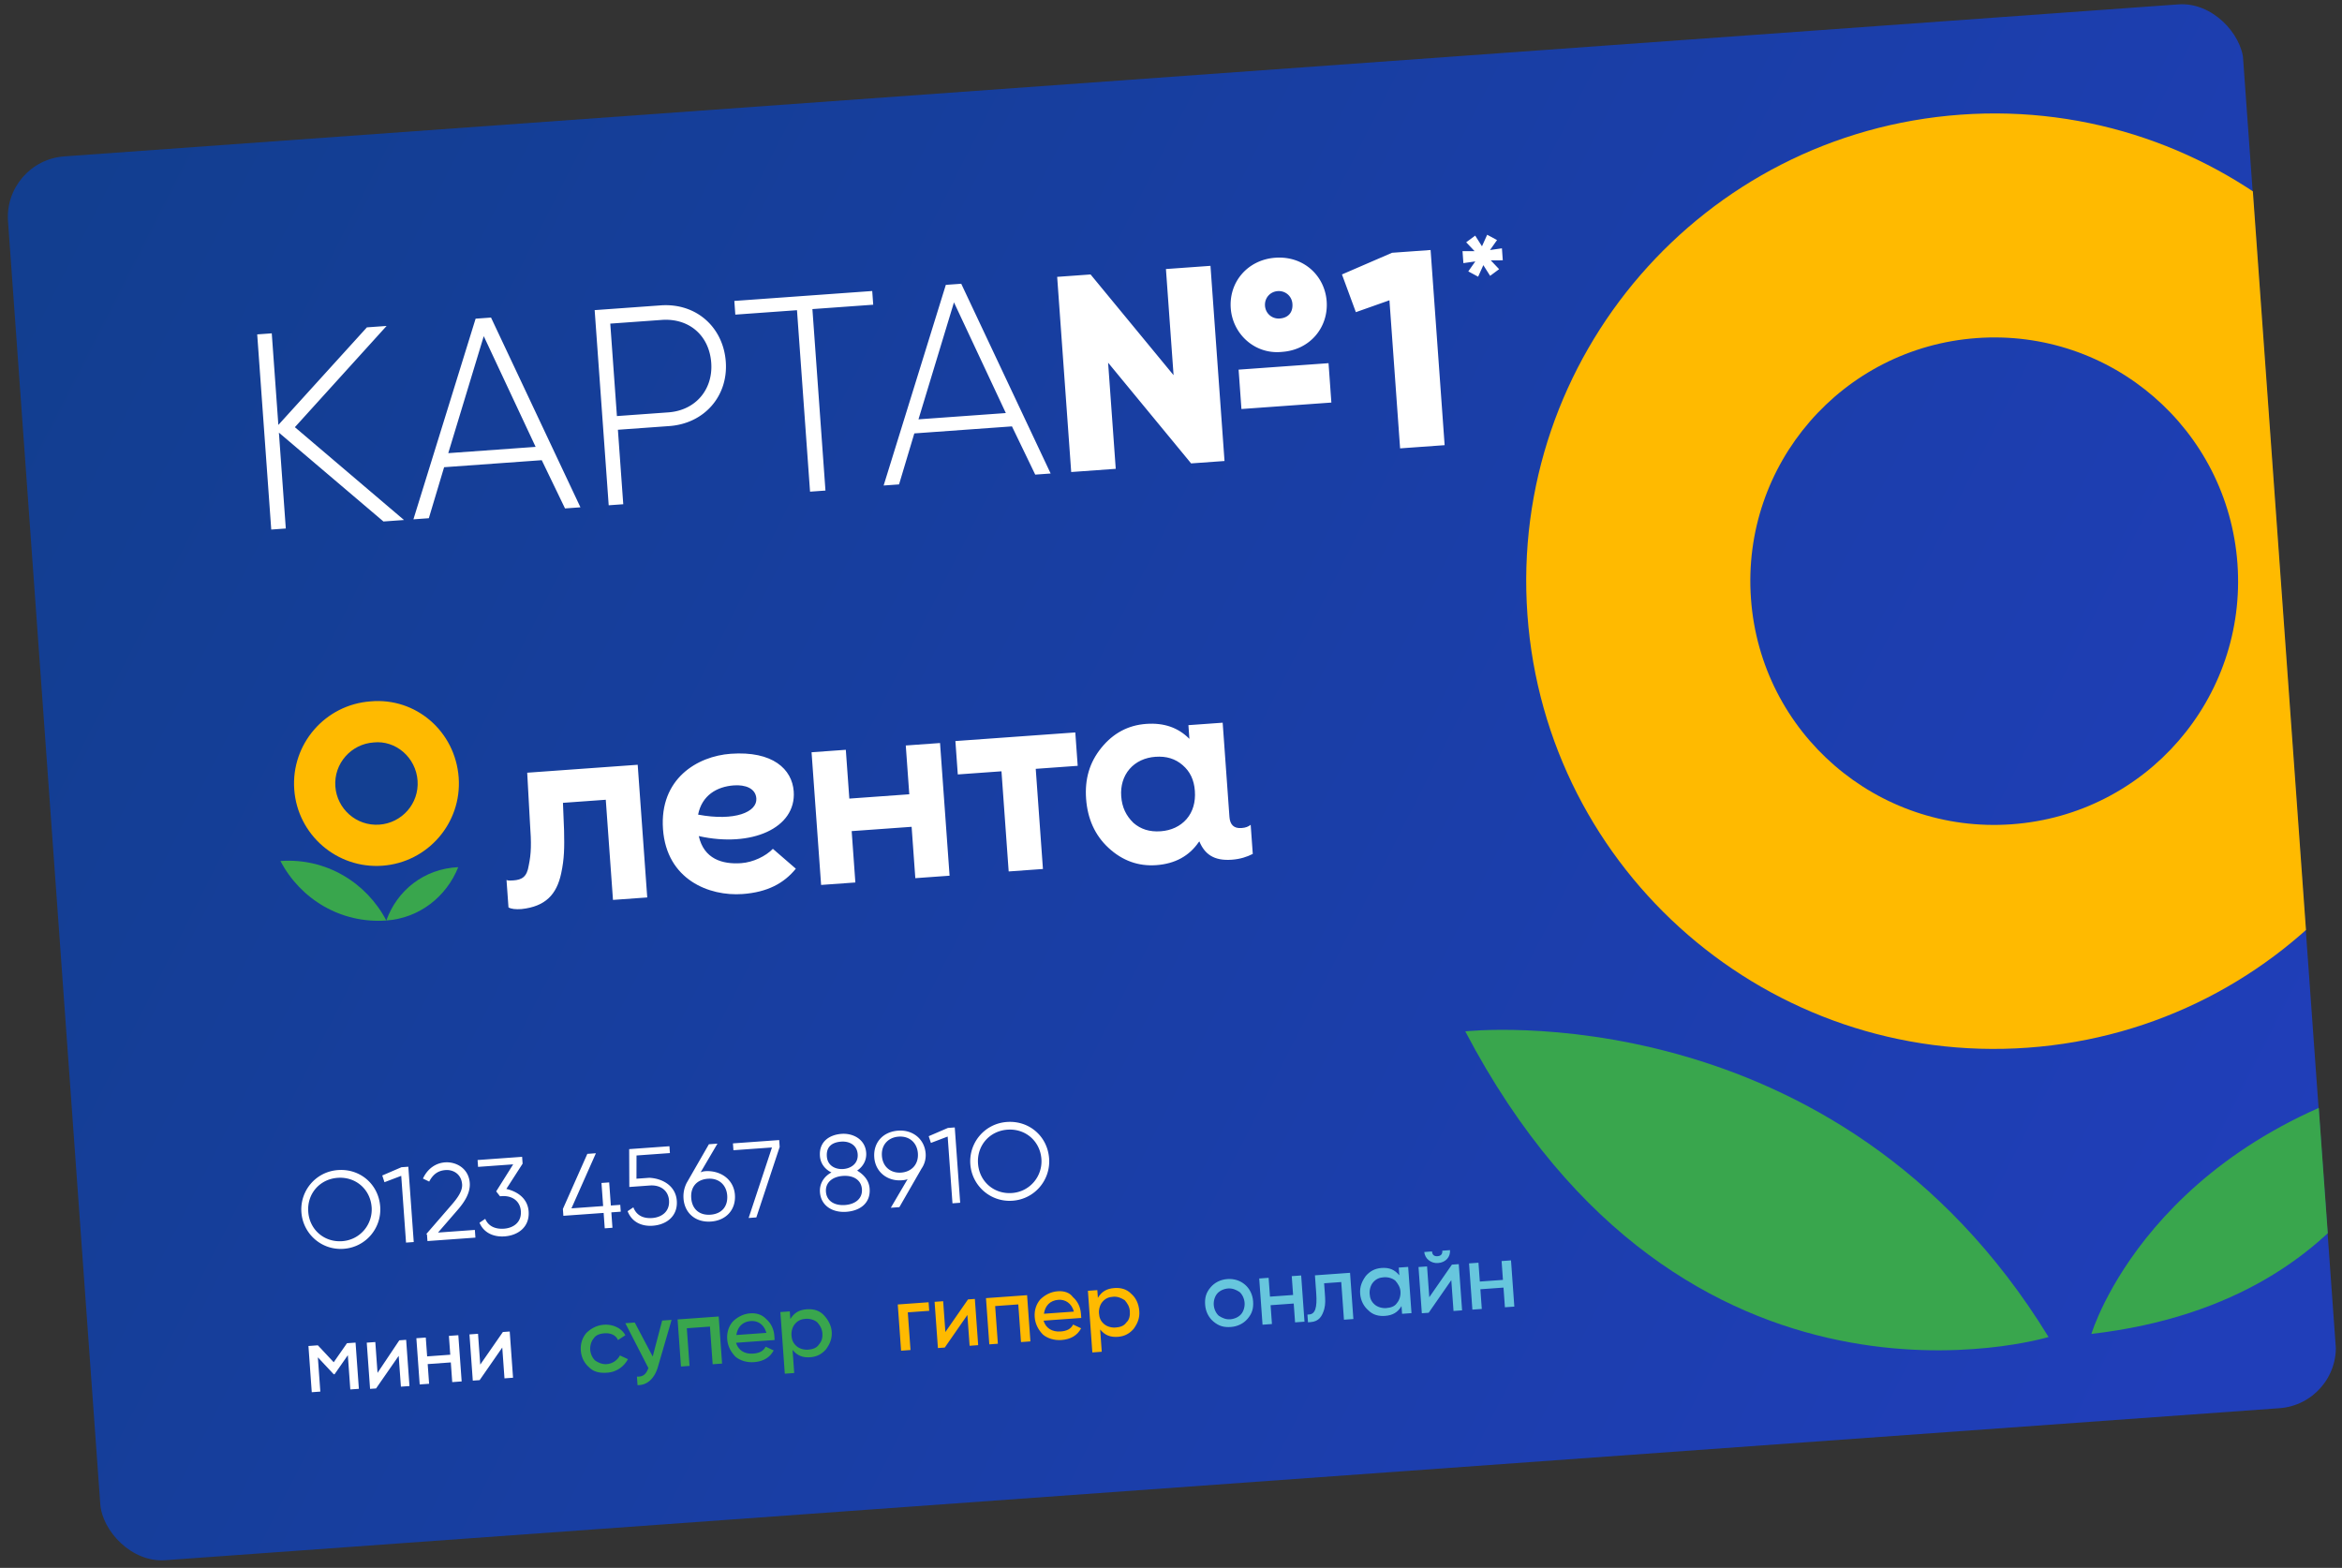 <?xml version="1.0" encoding="UTF-8"?> <svg xmlns="http://www.w3.org/2000/svg" width="578" height="387" fill="none"><rect width="100%" height="100%" fill="#333333" stroke="none"/> <g clip-path="url(#clip0)"> <path d="M552.552.004L.902 39.677 25.837 386.39l551.65-39.673L552.552.004z" fill="url(#paint0_linear)"></path> <path d="M74.386 299.224c-.38-5.282 3.529-10.023 9.025-10.419 5.496-.395 10.027 3.527 10.422 9.02.38 5.282-3.528 10.023-9.024 10.418-5.496.396-10.043-3.737-10.423-9.019zm17.333-1.247c-.319-4.437-3.944-7.574-8.383-7.255-4.439.319-7.578 3.943-7.259 8.38.32 4.437 3.945 7.574 8.383 7.255 4.44-.319 7.563-4.154 7.26-8.38zm9.055-9.995l1.337 18.593-1.902.136-1.185-16.48-4.137 1.572-.544-1.66 4.74-2.04 1.691-.121zm4.387 16.674l6.278-7.248c1.373-1.585 2.731-3.382 2.609-5.072-.182-2.535-2.176-3.666-4.078-3.529-1.902.137-3.11 1.073-4.045 2.839l-1.541-.739c1.102-2.415 3.124-3.835 5.449-4.002 2.748-.197 5.844 1.491 6.103 5.083.167 2.324-1.161 4.543-2.927 6.582l-4.904 5.662 9.089-.654.137 1.902-11.837.851-.122-1.69-.211.015zm25.303-5.643c.274 3.804-2.549 5.918-5.931 6.161-2.748.198-5.164-.903-6.192-3.377l1.419-.952c.771 1.856 2.523 2.58 4.636 2.428 2.325-.168 4.348-1.587 4.151-4.334-.183-2.535-2.192-3.878-4.728-3.695l-.423.03-.937-1.207 4.195-6.673-8.667.624-.121-1.691 10.992-.79.121 1.69-4.013 6.235c2.808.648 5.27 2.382 5.498 5.551zm22.739.064l-2.325.168.274 3.803-1.903.137-.273-3.803-9.935.714-.122-1.69 6.034-13.601 2.114-.152-6.034 13.601 7.821-.563-.41-5.704 1.902-.137.411 5.704 2.325-.167.121 1.69zm13.83-2.694c.273 3.804-2.549 5.918-5.931 6.161-2.748.198-5.165-.903-6.208-3.589l1.419-.951c.786 2.067 2.538 2.791 4.652 2.639 2.325-.168 4.348-1.587 4.15-4.334-.182-2.535-2.191-3.878-4.728-3.695l-5.073.365-.034-9.342 9.935-.715.121 1.69-8.244.593-.012 5.735 3.171-.228c3.412.18 6.523 2.08 6.782 5.671zm14.343-1.456c.259 3.592-2.096 6.31-5.9 6.584-3.805.273-6.524-2.08-6.783-5.671a7.321 7.321 0 01.784-3.88l5.477-9.526 2.113-.152-4.164 7.096c.408-.242 1.042-.287 1.465-.318 3.82-.062 6.75 2.276 7.008 5.867zm-1.902.137c-.182-2.535-2.01-4.315-4.758-4.117-2.748.197-4.318 2.009-4.12 4.756.197 2.746 2.01 4.315 4.758 4.117 2.748-.197 4.317-2.009 4.12-4.756zm12.828-13.665l.121 1.69-5.76 17.405-1.902.137 5.76-17.405-9.512.684-.122-1.69 11.415-.821zm22.322 11.987c.258 3.592-2.368 5.479-5.75 5.723-3.382.243-6.267-1.461-6.51-4.842-.152-2.112.994-3.894 2.836-4.876-1.54-.739-2.704-2.141-2.84-4.043-.259-3.592 2.383-5.268 5.342-5.481 2.748-.198 5.829 1.28 6.072 4.66.137 1.902-.814 3.457-2.232 4.408 1.555.95 2.93 2.338 3.082 4.451zm-1.903.137c-.167-2.325-2.16-3.455-4.697-3.273-2.537.182-4.348 1.587-4.181 3.911.168 2.324 2.161 3.455 4.698 3.273 2.536-.183 4.347-1.587 4.18-3.911zm-8.655-8.085c.167 2.324 2.145 3.243 4.048 3.107 1.902-.137 3.729-1.331 3.562-3.655-.168-2.324-2.146-3.243-4.048-3.106-2.114.152-3.744 1.118-3.562 3.654zm23.374 2.991l-5.476 9.526-2.114.152 4.164-7.096c-.408.242-1.042.288-1.465.318-3.593.259-6.523-2.079-6.782-5.671-.258-3.592 2.096-6.31 5.901-6.583 3.594-.259 6.524 2.079 6.782 5.671a5.748 5.748 0 01-1.01 3.683zm-5.027.999c2.536-.183 4.317-2.01 4.119-4.757-.182-2.535-2.01-4.315-4.758-4.117-2.536.182-4.317 2.009-4.119 4.756.197 2.747 2.221 4.3 4.758 4.118zm13.221-11.145l1.337 18.593-1.902.137-1.185-16.481-4.137 1.572-.544-1.66 4.74-2.04 1.691-.121zm3.84 9.068c-.38-5.282 3.528-10.023 9.024-10.418 5.496-.395 10.028 3.526 10.423 9.019.38 5.282-3.529 10.023-9.025 10.419-5.496.395-10.042-3.738-10.422-9.02zm17.544-1.262c-.319-4.437-3.944-7.574-8.383-7.255-4.439.32-7.578 3.943-7.259 8.38.319 4.437 3.945 7.574 8.384 7.255 4.439-.319 7.562-4.154 7.258-8.38zM94.633 128.717l-25.8-21.93 1.702 23.663-3.593.259-3.464-48.173 3.593-.258 1.626 22.607 21.852-24.083 4.862-.35-22.637 24.989 26.932 22.911-5.073.365zm39.069-15.128l-24.097 1.733-3.769 12.589-3.805.274 15.348-49.526 3.805-.273 22.066 46.835-3.805.273-5.743-11.905zm-1.511-3.289l-12.802-27.325-8.759 28.876 21.561-1.551zm46.933-21.002c.608 8.451-5.278 15.246-13.944 15.869l-12.683.912 1.322 18.381-3.594.259-3.464-48.172 16.276-1.171c8.878-.639 15.479 5.47 16.087 13.922zm-3.593.258c-.487-6.76-5.471-11.075-12.235-10.588l-12.683.912 1.641 22.818 12.683-.912c6.764-.486 11.065-5.68 10.594-12.23zm40.187-14.358l-15.219 1.094 3.221 44.792-3.805.274-3.221-44.792-15.22 1.094-.243-3.38 34.032-2.448.244 3.381.211-.015zm34.031 30.046l-24.097 1.733-3.769 12.589-3.805.273 15.349-49.525 3.804-.274 22.066 46.835-3.805.274-5.743-11.905zm-1.511-3.29l-12.801-27.325-8.76 28.876 21.561-1.551zm50.505-36.337l3.464 48.172-8.244.593-20.485-24.861 1.884 26.199-10.992.79-3.464-48.172 8.244-.593 20.485 24.861-1.884-26.199 10.992-.79zm5.002 10.47c-.471-6.549 4.238-11.984 11.002-12.47 6.975-.503 12.217 4.43 12.673 10.768.456 6.339-4.026 11.97-11.002 12.472-6.749.698-12.217-4.43-12.673-10.77zm1.94 15.153l22.195-1.597.699 9.72-22.195 1.595-.699-9.718zm13.28-16.247c-.137-1.901-1.723-3.274-3.625-3.137-1.903.137-3.276 1.722-3.139 3.624.136 1.901 1.722 3.274 3.625 3.137 2.114-.152 3.291-1.51 3.139-3.624zm34.103-13.283l3.464 48.172-10.991.79-2.629-36.551-8.288 2.932-3.432-9.31 12.364-5.35 9.512-.683zm17.817 2.541l-2.974.002 2.069 2.187-2.218 1.646-1.678-2.64-1.282 2.853-2.431-1.312 1.735-2.46-2.944.423-.213-2.958 2.975-.001-2.07-2.188 2.219-1.646 1.677 2.64 1.282-2.852 2.432 1.311-1.735 2.461 2.944-.424.212 2.958z" fill="#fff"></path> <path d="M483.885 28.303C420.26 32.88 372.391 88.141 376.964 151.737c4.574 63.596 59.858 111.44 123.483 106.864 63.626-4.576 111.495-59.838 106.921-123.434-4.573-63.596-59.858-111.44-123.483-106.864zm12.597 175.153c-33.187 2.387-61.962-22.515-64.348-55.686-2.385-33.172 22.53-61.935 55.717-64.322 33.187-2.387 61.962 22.516 64.347 55.687 2.386 33.171-22.53 61.935-55.716 64.321z" fill="#FFBA00"></path> <path d="M361.625 254.568s91.48-10.189 143.958 75.447c0 0-90.038 27.288-143.958-75.447zm154.527 74.686s14.368-48.393 81.642-64.274c0 0-9.789 55.921-81.642 64.274z" fill="#39A64D"></path> <path d="M87.749 331.393l.82 11.41-2.114.152-.608-8.452-3.274 4.696-.211.015-3.913-4.179.608 8.452-2.114.152-.82-11.409 2.325-.168 3.912 4.179 3.275-4.695 2.114-.153zm5.424 7.468l-.547-7.606-2.114.152.82 11.409 1.48-.106 5.583-8.047.547 7.606 2.114-.152-.821-11.409-1.69.121-5.373 8.032zm17.616-9.125l2.325-.167.821 11.409-2.326.168-.349-4.86-5.707.411.349 4.859-2.325.167-.82-11.409 2.325-.167.334 4.648 5.707-.41-.334-4.649zm15.008-1.079l.82 11.409-2.113.152-.547-7.606-5.583 8.047-1.691.122-.821-11.409 2.114-.152.547 7.606 5.583-8.047 1.691-.122z" fill="#fff"></path> <path d="M161.086 334.827l-4.428-8.389-2.325.167 5.682 11.06c-.527 1.524-1.327 2.219-2.822 2.114l.152 2.113c2.34.044 4.136-1.572 4.995-4.395l3.408-11.713-2.326.167-2.336 8.876zm6.766 2.486l2.325-.167-.669-9.296 5.707-.411.669 9.297 2.325-.167-.836-11.621-10.146.73.836 11.62-.211.015zm-18.104-.609c-1.057.076-1.933-.286-2.824-.859-.68-.588-1.179-1.614-1.255-2.67-.076-1.057.271-2.144.86-2.823.573-.891 1.615-1.178 2.671-1.254 1.48-.107 2.794.436 3.308 1.673l1.826-1.193c-.982-1.841-3.172-2.745-5.285-2.593-1.692.122-3.126.862-4.318 2.01-.981 1.132-1.509 2.657-1.387 4.347.122 1.69.862 3.123 1.995 4.104 1.148 1.192 2.658 1.508 4.56 1.371 2.326-.167 4.137-1.572 5.072-3.338l-1.978-.92a4.013 4.013 0 01-3.245 2.145zm53.52-12.132c-1.148-1.191-2.658-1.507-4.138-1.401-1.902.137-3.125.862-4.075 2.417l-.137-1.902-2.325.168 1.094 15.212 2.325-.167-.41-5.705c1.163 1.403 2.477 1.946 4.379 1.809 1.691-.122 2.914-.847 3.895-1.979.966-1.344 1.509-2.657 1.387-4.348-.106-1.479-.847-2.912-1.995-4.104zm-1.174 7.306c-.574.89-1.615 1.178-2.672 1.254-1.057.076-2.144-.271-2.824-.859-.906-.784-1.179-1.614-1.255-2.671-.076-1.056.271-2.143.86-2.822.785-.906 1.615-1.179 2.672-1.255 1.057-.076 2.144.271 2.824.859.695.8 1.178 1.615 1.254 2.671.076 1.056-.074 1.917-.859 2.823zm-16.915-7.704c-1.691.122-3.125.862-4.317 2.01-.981 1.132-1.509 2.657-1.387 4.347.121 1.69.862 3.124 2.01 4.315 1.133.981 2.869 1.493 4.56 1.371 2.326-.167 3.956-1.134 4.891-2.9l-1.978-.919c-.558 1.102-1.585 1.6-3.065 1.707-2.113.152-3.669-.798-4.228-2.67l9.512-.684-.076-1.056c-.122-1.69-.862-3.124-1.995-4.104-.922-.996-2.236-1.538-3.927-1.417zm-3.44 5.345c.286-1.932 1.463-3.291 3.577-3.443 1.691-.122 3.247.828 3.821 2.911l-7.398.532z" fill="#39A64D"></path> <path d="M222.387 333.391l2.325-.167-.668-9.296 5.284-.38-.152-2.113-7.609.547.82 11.409zm10.93-4.609l-.547-7.606-2.114.152.82 11.41 1.691-.122 5.583-8.047.547 7.606 2.114-.152-.82-11.409-1.691.121-5.583 8.047zm45.851-9.456c-1.148-1.192-2.658-1.508-4.138-1.401-1.902.137-3.125.862-4.075 2.417l-.137-1.902-2.325.167 1.094 15.212 2.325-.167-.395-5.493c1.163 1.403 2.477 1.946 4.38 1.809 1.691-.122 2.913-.847 3.894-1.979.966-1.344 1.509-2.657 1.387-4.348-.136-1.901-.877-3.334-2.01-4.315zm-1.189 7.094c-.574.891-1.615 1.178-2.672 1.254-1.057.076-2.145-.271-2.824-.859-.907-.784-1.179-1.614-1.255-2.67-.076-1.057.271-2.144.86-2.823.784-.906 1.615-1.178 2.672-1.254 1.057-.076 1.932.286 2.824.859.694.799 1.178 1.614 1.254 2.67.076 1.057-.059 2.128-.859 2.823zm-16.915-7.703c-1.691.121-3.125.862-4.317 2.009-.981 1.133-1.509 2.657-1.387 4.347.121 1.691.862 3.124 2.01 4.316 1.133.98 2.869 1.492 4.56 1.371 2.325-.167 3.956-1.134 4.891-2.9l-1.978-.92c-.558 1.102-1.585 1.601-3.065 1.707-2.113.152-3.669-.798-4.229-2.669l9.301-.669-.076-1.056c-.121-1.691-.862-3.124-1.995-4.104-.71-1.011-2.024-1.554-3.715-1.432zm-3.425 5.555c.286-1.932 1.463-3.29 3.577-3.442 1.691-.122 3.247.828 3.822 2.91l-7.399.532zm-13.691 7.569l2.325-.168-.669-9.296 5.708-.41.668 9.296 2.325-.167-.82-11.409-10.146.729.82 11.409-.211.016z" fill="#FFBA00"></path> <path d="M302.918 315.707c-1.691.121-3.126.862-4.106 1.994-1.178 1.359-1.509 2.657-1.388 4.347.122 1.691.862 3.124 1.995 4.104 1.36 1.177 2.658 1.508 4.349 1.387 1.692-.122 3.126-.862 4.107-1.995 1.177-1.359 1.508-2.657 1.387-4.347-.122-1.69-.862-3.124-1.995-4.104s-2.658-1.508-4.349-1.386zm3.386 8.676c-.589.679-1.615 1.178-2.672 1.254-1.057.076-1.933-.286-2.824-.859-.68-.588-1.179-1.614-1.255-2.67-.076-1.057.271-2.144.86-2.823.588-.68 1.615-1.178 2.672-1.254 1.057-.076 1.933.286 2.824.859.679.588 1.178 1.614 1.254 2.67.076 1.057-.271 2.144-.859 2.823zm12.832-4.746l-5.708.411-.334-4.648-2.325.167.821 11.409 2.325-.167-.335-4.648 5.708-.411.334 4.648 2.325-.167-.82-11.409-2.326.167.335 4.648zm35.766-7.881c1.902-.137 3.079-1.496 2.958-3.186l-1.903.137c.061.845-.331 1.298-1.177 1.359-.845.06-1.298-.332-1.359-1.177l-1.903.137c.122 1.69 1.693 2.851 3.384 2.73zm-2.156 8.437l-.547-7.606-2.113.152.82 11.41 1.691-.122 5.583-8.047.547 7.606 2.114-.152-.82-11.409-1.692.121-5.583 8.047zm17.844-8.928l.334 4.648-5.707.41-.335-4.648-2.325.167.821 11.41 2.325-.168-.35-4.859 5.708-.41.349 4.859 2.325-.167-.82-11.409-2.325.167zm-45.747 7.962c.258 3.592-.269 5.116-1.749 5.223l-.423.03.137 1.902.634-.046c2.114-.152 2.868-1.48 3.381-3.216.331-1.298.255-2.355.149-3.834l-.182-2.535 4.227-.304.669 9.296 2.325-.167-.821-11.409-8.666.623.319 4.437zm20.502-4.448c-1.163-1.403-2.477-1.945-4.379-1.809-1.691.122-2.914.847-3.895 1.98-.965 1.343-1.508 2.657-1.387 4.347.122 1.69.862 3.123 1.995 4.104 1.148 1.192 2.658 1.508 4.138 1.401 1.902-.137 3.125-.862 4.076-2.417l.136 1.902 2.325-.167-.82-11.41-2.325.168.136 1.901zm-.57 6.837c-.574.891-1.615 1.178-2.672 1.254-1.057.076-2.144-.27-2.824-.858-.906-.785-1.179-1.615-1.254-2.671-.076-1.057.27-2.143.859-2.823.785-.906 1.615-1.178 2.672-1.254 1.057-.076 2.144.271 2.824.859.695.799 1.178 1.614 1.254 2.671.076 1.056-.271 2.143-.859 2.822z" fill="#67C6DD"></path> <path d="M69.213 212.522c4.927 9.415 14.925 15.492 26.128 14.686-4.926-9.415-14.924-15.492-26.128-14.686z" fill="#39A64D"></path> <path d="M113.203 191.944c.805 11.198-7.631 20.937-18.834 21.742-11.203.806-20.946-7.625-21.751-18.823-.806-11.198 7.63-20.937 18.833-21.743 11.188-1.017 20.931 7.415 21.752 18.824z" fill="#FFBA00"></path> <path d="M95.342 227.208c8.244-.593 14.87-5.954 17.75-13.169-8.47.397-15.096 5.758-17.75 13.169z" fill="#39A64D"></path> <path d="M103.056 192.674c.41 5.704-3.92 10.476-9.417 10.871-5.707.41-10.48-3.919-10.875-9.412-.41-5.705 3.92-10.476 9.417-10.871 5.48-.607 10.465 3.707 10.875 9.412z" fill="#133F92"></path> <path d="M223.543 184.008l8.455-.608 2.355 32.749-8.455.608-.912-12.677-14.796 1.064.911 12.677-8.455.608-2.355-32.748 8.455-.609.866 12.044 14.797-1.065-.866-12.043zm13.049 7.132l10.569-.76 1.777 24.72 8.456-.608-1.778-24.72 10.357-.745-.592-8.24-29.593 2.128.592 8.24.212-.015zm72.073 12.444l.517 7.184c-1.434.74-3.095 1.284-5.209 1.436-4.439.319-6.689-1.43-7.974-4.524l-.196.227c-2.309 3.352-5.781 5.3-10.431 5.635-4.439.319-8.366-1.098-11.78-4.25-3.413-3.153-5.197-7.272-5.546-12.131-.35-4.86.841-8.981 3.769-12.589 2.927-3.609 6.61-5.573 11.049-5.892 4.439-.319 7.928.917 10.677 3.692l-.243-3.38 8.455-.608 1.672 23.241c.136 1.901 1.058 2.897 2.96 2.76 1.057-.076 1.676-.333 2.28-.801zm-13.774-8.354c-.198-2.747-1.195-4.799-3.008-6.367-1.812-1.569-3.987-2.262-6.735-2.064-2.536.182-4.801 1.194-6.37 3.006-1.57 1.812-2.248 4.197-2.066 6.732.198 2.747 1.195 4.799 3.023 6.579 1.813 1.569 3.987 2.262 6.735 2.064 2.537-.182 4.801-1.195 6.37-3.006 1.57-1.812 2.248-4.197 2.051-6.944zm-164.778-4.502l.685 12.48c.365 5.071.32 7.41-.312 10.429-.437 2.793-1.66 3.518-3.774 3.67-.634.045-1.268.091-1.706-.09l.486 6.761c.665.377 1.737.512 3.217.406 5.903-.637 8.665-3.597 9.78-8.774.799-3.668.812-6.43.72-10.67l-.275-6.777 10.569-.76 1.778 24.72 8.455-.608-2.355-32.748-27.268 1.961zm42.345 15.643c1.255 5.644 5.816 7.015 10.466 6.681 2.96-.213 6.039-1.709 7.82-3.536l5.664 4.902c-2.927 3.609-7.018 5.814-13.148 6.255-8.244.593-18.74-3.537-19.636-16.003-.897-12.465 8.477-18.024 16.721-18.617 10.358-.745 15.146 3.795 15.541 9.289.654 9.085-10.472 13.92-23.428 11.029zm14.204-9.304c-.183-2.535-2.795-3.409-5.543-3.212-4.228.304-7.896 2.48-8.83 7.219 9.045 1.686 14.616-.626 14.373-4.007z" fill="#fff"></path> </g> <defs> <linearGradient id="paint0_linear" x1="10.5" y1="62" x2="544.5" y2="333.5" gradientUnits="userSpaceOnUse"> <stop stop-color="#123E90"></stop> <stop offset="1" stop-color="#203EB9"></stop> </linearGradient> <clipPath id="clip0"> <rect x=".902" y="39.677" width="553.127" height="347.398" rx="15" transform="rotate(-4.113 .902 39.677)" fill="#fff"></rect> </clipPath> </defs> </svg> 